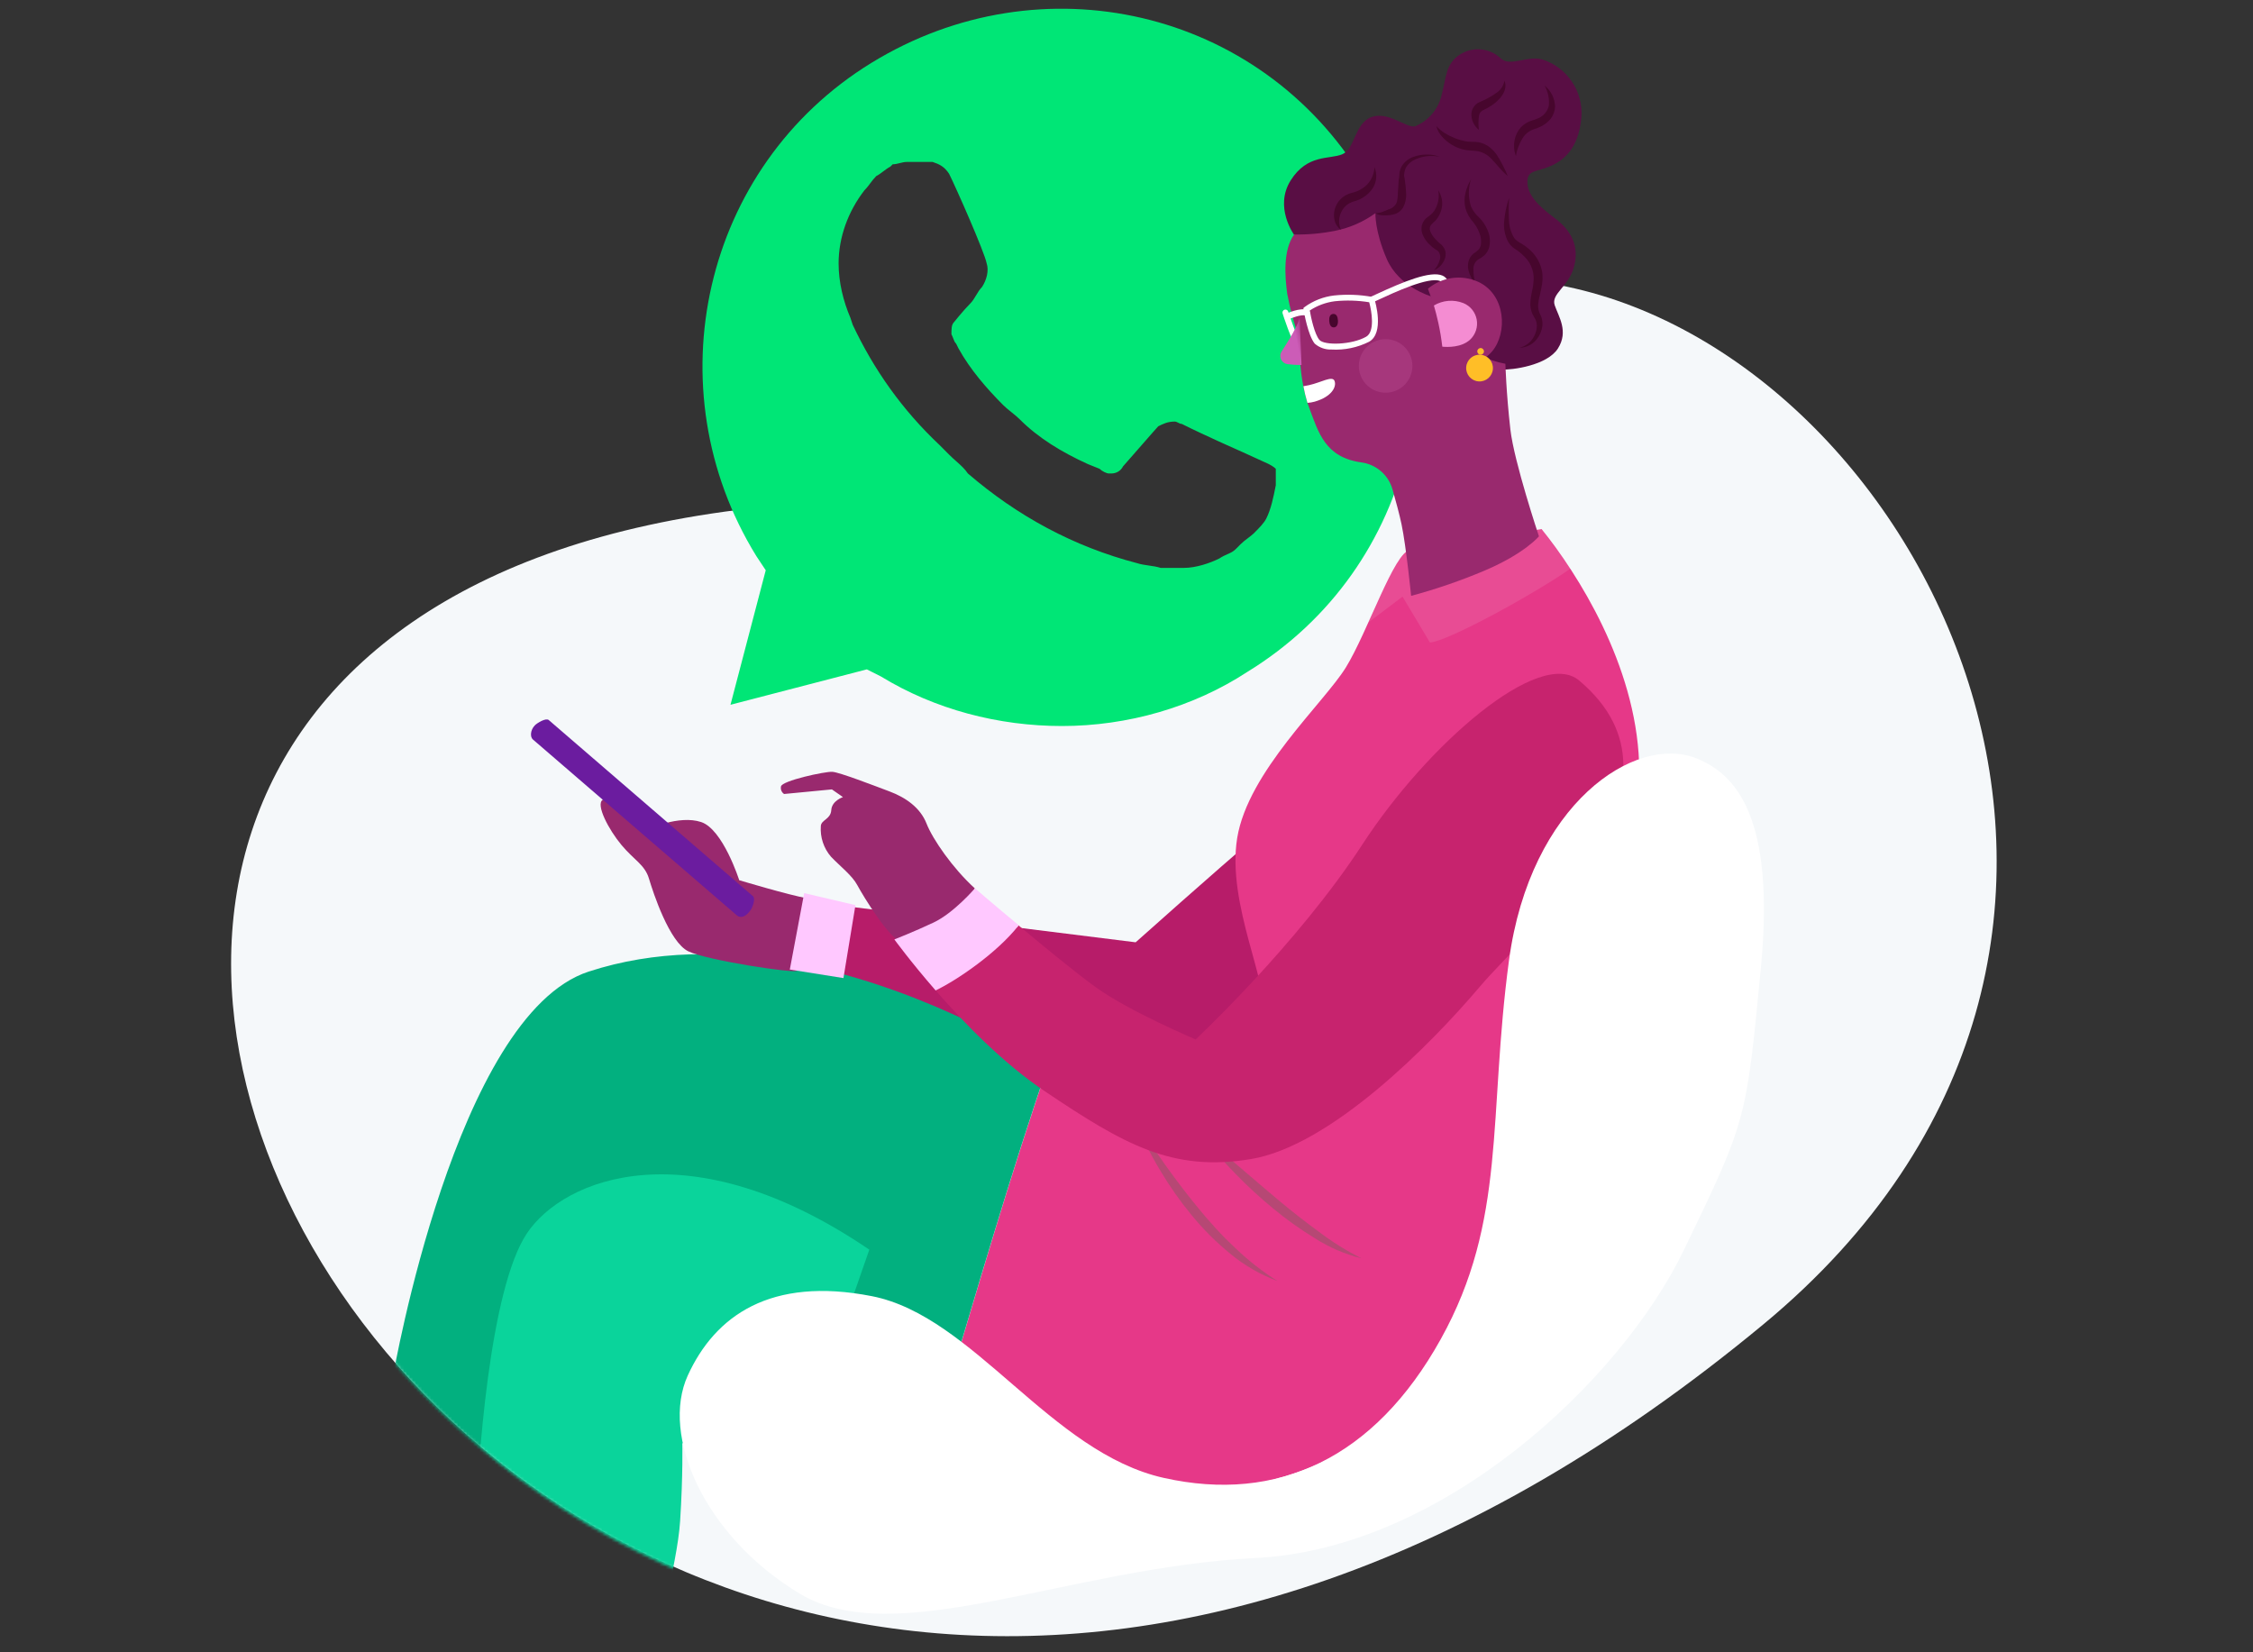 <svg width="750" height="550" viewBox="0 0 750 550" fill="none" xmlns="http://www.w3.org/2000/svg">
<rect x="0" y="0" width="750" height="550" fill="#333333" stroke="none"/>
<g clip-path="url(#clip0)">
<path d="M249.982 169.222C487.237 261.798 426.719 151.409 444.65 96.604C467.652 90.875 492.501 89.35 521.454 95.398C642.534 120.708 738.181 315.634 587.031 440.809C189.027 770.596 -135.984 213.26 249.955 169.22" fill="#F5F8FA"/>
<mask id="mask0" mask-type="alpha" maskUnits="userSpaceOnUse" x="44" y="-59" width="633" height="625">
<path d="M587.452 441.682C738.603 316.506 614.341 -5.643 493.262 -30.953C464.308 -37 362.168 -15.949 339.166 -10.22L77.365 14.995L77.365 319.826C75.514 476.491 314.292 668.023 587.452 441.682Z" fill="#FF0000"/>
</mask>
<g mask="url(#mask0)">
<path fill-rule="evenodd" clip-rule="evenodd" d="M288.553 222.814L293.247 225.171C311.244 236.17 332.37 241.669 353.496 241.669C375.404 241.669 397.313 235.384 415.309 223.6C471.645 189.032 488.076 115.969 453.649 59.405C419.221 2.84 346.454 -13.658 290.118 20.909C233.782 55.477 217.35 129.325 251.778 185.104L254.908 189.818L243.171 234.599L288.553 222.814ZM413.744 150.537L422.351 154.465C423.916 155.251 424.698 156.036 424.698 156.036V161.536C423.916 165.464 423.133 169.392 421.568 172.534C420.786 174.106 419.221 175.677 417.656 177.248C416.874 178.034 416.091 178.623 415.309 179.212C414.526 179.801 413.744 180.391 412.961 181.176L411.397 182.747C410.518 183.63 409.639 184.017 408.622 184.465C407.827 184.814 406.949 185.201 405.919 185.89C402.79 187.461 398.095 189.032 394.183 189.032H386.358C385.185 188.64 383.815 188.443 382.446 188.247C381.077 188.05 379.708 187.854 378.534 187.461C357.408 181.962 338.629 171.749 322.198 157.608C321.176 156.068 319.819 154.863 318.347 153.556C317.566 152.862 316.752 152.14 315.938 151.323L312.809 148.18C300.289 136.396 290.9 123.04 283.858 108.113L283.076 105.756C280.728 100.257 279.163 93.972 279.163 87.687C279.163 79.045 282.293 70.403 287.77 63.333C288.553 62.547 289.14 61.761 289.726 60.976C290.313 60.19 290.9 59.405 291.683 58.619C292.465 58.226 293.247 57.637 294.03 57.048C294.812 56.459 295.595 55.869 296.377 55.477L297.16 54.691C297.942 54.691 298.725 54.495 299.507 54.298C300.289 54.102 301.072 53.905 301.854 53.905H308.114H310.461C312.809 54.691 314.373 55.477 315.938 57.833C318.286 62.547 327.675 83.759 328.457 87.687C329.24 90.044 328.457 93.186 326.893 95.543C326.11 96.329 325.523 97.311 324.936 98.293C324.35 99.275 323.763 100.257 322.98 101.043C320.633 103.4 317.503 107.328 317.503 107.328C316.721 108.113 316.721 109.685 316.721 111.256C317.02 111.856 317.204 112.341 317.362 112.756C317.617 113.427 317.802 113.913 318.286 114.398L319.068 115.97C322.98 123.04 328.457 129.325 333.935 134.824C334.717 135.61 335.695 136.396 336.673 137.181C337.651 137.967 338.629 138.753 339.412 139.538C345.671 145.823 353.496 150.537 362.103 154.465L366.015 156.036C366.797 156.822 368.362 157.608 369.145 157.608H369.927C371.492 157.608 373.057 156.822 373.839 155.251C384.793 142.681 385.576 141.895 385.576 141.895C387.141 141.109 388.706 140.324 391.053 140.324C391.444 140.324 391.835 140.52 392.227 140.717C392.618 140.913 393.009 141.109 393.4 141.109C401.225 145.038 413.744 150.537 413.744 150.537Z" fill="#00E676"/>
<path d="M419.401 277.384C404.124 290.343 378.049 313.662 378.049 313.662L281.141 301.585L275.706 332.508C275.706 332.508 355.539 370.439 383.932 370.34C391.995 370.456 399.967 368.615 407.161 364.973C414.356 361.332 420.56 355.999 425.241 349.432L419.401 277.384Z" fill="#B71C69"/>
<path d="M400.335 377.889C400.335 377.889 416.299 342.83 419.68 335.817C423.061 328.804 408.259 301.146 411.84 278.995C415.42 256.844 440.767 233.956 448.034 222.151C455.301 210.347 464.232 183.499 469.387 183.117C474.542 182.735 513.16 176.102 513.16 176.102C525.188 190.959 544.421 221.215 545.634 253.784C546.847 286.354 519.051 379.126 505.062 405.643C491.074 432.161 468.945 466.818 468.945 466.818C468.945 466.818 440.005 501.032 381.862 495.807C362.719 494.081 337.908 483.299 313.234 469.618C325.055 430.186 336.317 390.921 349.501 352.86C374.901 365.117 400.335 377.889 400.335 377.889Z" fill="#E63888"/>
<path d="M127.612 461.184C128.443 461.029 129.206 460.619 129.794 460.011C130.382 459.402 130.766 458.626 130.894 457.79C130.894 457.79 151.704 337.853 195.96 323.413C240.216 308.974 288.239 324.381 317.767 337.847C326.833 341.995 338.145 347.383 349.468 352.858C336.283 390.919 325.021 430.183 313.2 469.616C262.929 441.734 213.307 401.786 213.307 401.786L175.486 494.622C165.884 496.138 156.066 495.498 146.742 492.75C131.873 488.173 124.292 482.737 124.292 482.737C124.292 482.737 123.475 461.941 127.612 461.184Z" fill="#02B07F"/>
<path d="M289.386 415.977C229.57 375.28 187.635 392.145 175.369 410.601C163.102 429.057 158.893 486.051 158.084 513.428C157.275 540.804 154.736 586.861 154.736 586.861C154.736 586.861 152.442 586.113 152.287 588.497C152.132 590.881 152.334 602.471 152.334 602.471C162.565 606.113 173.255 608.306 184.093 608.987C193.852 609.714 203.646 609.873 213.423 609.461C213.252 595.199 213.861 580.939 215.249 566.743C217.451 547.632 225.401 521.678 226.401 506.336C227.4 490.994 227.133 480.391 227.133 480.391L264.737 486.689L289.386 415.977Z" fill="#0AD49B"/>
<path d="M268.789 299.036C262.365 297.899 246.08 292.991 246.08 292.991C246.08 292.991 240.687 276.035 233.388 273.627C226.089 271.219 215.423 275.877 214.632 276.988C213.842 278.099 203.156 264.68 200.662 266.211C198.168 267.741 202.644 276.207 206.896 281.289C211.148 286.372 214.645 287.813 216.035 292.47C217.424 297.126 222.831 313.621 229.131 316.665C235.43 319.709 264.744 324.115 265.288 323.125C265.831 322.134 268.789 299.036 268.789 299.036Z" fill="#99296E"/>
<path opacity="0.1" d="M522.838 189.233C511.33 197.358 481.922 213.569 476.003 213.867L466.891 198.601L455.524 207.197C460.762 195.568 465.934 183.371 469.354 183.115C474.509 182.732 513.126 176.1 513.126 176.1C515.072 178.518 520.774 186.277 522.838 189.233Z" fill="white"/>
<path d="M267.706 297.29L262.919 322.731L280.775 325.57L284.768 301.291L267.706 297.29Z" fill="#FFC8FF"/>
<path d="M249.822 303.016C250.552 302.055 251.563 299.128 250.674 298.335L182.674 239.679C181.768 238.885 178.886 240.595 178.044 241.447C176.486 243.055 176.458 245.328 177.363 246.122L245.365 304.761C245.805 305.097 247.46 306.197 249.822 303.016Z" fill="#6B1C9F"/>
<g style="mix-blend-mode:multiply" opacity="0.44">
<path d="M400.335 377.889C403.682 382.447 407.357 386.756 411.329 390.781C415.274 394.839 419.443 398.673 423.816 402.265C428.183 405.891 432.808 409.193 437.656 412.145C442.456 415.222 447.726 417.495 453.258 418.873C448.264 416.367 443.511 413.407 439.06 410.03C436.807 408.379 434.59 406.712 432.394 404.996C430.197 403.28 428.036 401.531 425.895 399.75C421.595 396.204 400.335 377.889 400.335 377.889Z" fill="#785D5C"/>
</g>
<g style="mix-blend-mode:multiply" opacity="0.44">
<path d="M378.25 373.561C380.472 379.168 383.163 384.577 386.294 389.732C389.386 394.934 392.877 399.89 396.734 404.554C400.576 409.243 404.88 413.533 409.58 417.361C414.269 421.242 419.579 424.305 425.287 426.421C420.239 423.26 415.533 419.584 411.244 415.452L408.025 412.352C406.982 411.309 405.993 410.219 404.968 409.143C402.955 406.977 401.032 404.731 399.145 402.454C395.373 397.881 391.781 393.167 388.301 388.323C384.82 383.479 381.619 378.551 378.25 373.561Z" fill="#785D5C"/>
</g>
<path d="M324.481 295.687C317.088 288.947 310.494 279.386 308.426 274.121C306.358 268.856 301.533 265.481 296.142 263.454C290.751 261.427 279.458 257.066 277.074 256.91C274.69 256.755 260.103 259.909 259.979 261.816C259.885 262.285 259.934 262.772 260.118 263.213C260.303 263.655 260.615 264.031 261.014 264.295L276.932 262.766L280.612 265.332C280.612 265.332 276.926 266.528 276.723 269.644C276.52 272.761 273.385 272.847 273.247 274.958C273.112 276.802 273.342 278.653 273.923 280.408C274.504 282.162 275.425 283.785 276.634 285.183C279.837 288.521 283.683 291.422 285.404 294.664C287.126 297.905 296.511 313.428 300.53 313.69C301.484 313.752 316.899 309.951 319.232 307.213C321.565 304.475 324.481 295.687 324.481 295.687Z" fill="#99296E"/>
<path d="M311.458 329.69C320.83 340.441 334.003 354.005 347.865 363.287C374.081 380.864 390.161 390.223 416.51 385.801C442.859 381.378 475.924 348.152 492.709 328.331C509.493 308.511 567.176 261.481 525.693 226.527C512.481 215.406 475.196 247.776 453.551 281.046C431.907 314.315 398.018 346 398.018 346C398.018 346 375.869 336.622 364.844 328.671C359.028 324.496 348.081 315.608 339.051 308.026C331.718 317.415 318.324 326.409 311.458 329.69Z" fill="#C7236E"/>
<path d="M297.722 312.704C297.722 312.704 303.073 320.063 311.458 329.69C318.324 326.409 331.718 317.415 339.138 307.997C331.024 301.295 324.549 295.692 324.549 295.692C324.549 295.692 317.516 303.904 310.794 307.074C304.072 310.244 297.722 312.704 297.722 312.704Z" fill="#FFC8FF"/>
<path d="M564.765 252.448C544.286 244.204 509.349 267.625 502.331 319.662C495.312 371.698 501.648 406.146 479.6 445.784C457.552 485.422 425.244 500.403 387.429 491.952C349.614 483.501 324.06 438.098 290.271 431.46C256.482 424.822 238.015 438.008 228.948 457.873C219.882 477.738 234.276 511.225 266.195 530.462C298.113 549.699 355.53 521.734 417.951 518.616C480.371 515.498 539.549 459.552 560.518 416.158C581.488 372.765 581.282 372.941 586.158 322.414C591.034 271.887 577.83 257.717 564.765 252.448Z" fill="white"/>
<path d="M432.815 116.899C433.04 116.918 433.263 116.854 433.443 116.717C433.55 116.644 433.641 116.551 433.711 116.442C433.782 116.333 433.829 116.211 433.852 116.084C433.875 115.956 433.872 115.825 433.843 115.699C433.815 115.573 433.761 115.453 433.686 115.348C431.65 112.479 428.862 103.816 428.834 103.728C428.796 103.605 428.735 103.491 428.653 103.392C428.571 103.293 428.47 103.211 428.356 103.151C428.243 103.091 428.118 103.055 427.99 103.043C427.862 103.032 427.733 103.046 427.61 103.084C427.36 103.164 427.152 103.339 427.031 103.571C426.91 103.804 426.887 104.075 426.965 104.325C427.078 104.691 429.796 113.367 432.072 116.491C432.158 116.61 432.269 116.708 432.398 116.778C432.526 116.849 432.669 116.89 432.815 116.899Z" fill="white"/>
<path d="M508.477 60.044C508.18 64.608 511.818 68.35 517.543 72.605C523.268 76.86 525.762 82.153 523.977 88.808C522.193 95.463 516.228 97.777 517.55 101.625C518.873 105.473 522.218 110.291 518.633 115.974C515.048 121.658 503.369 123.222 499.638 123.013C495.907 122.805 430.744 78.082 430.744 78.082C430.744 78.082 424.076 68.876 429.662 60.039C435.248 51.203 442.544 53.132 446.815 51.358C451.086 49.585 450.906 41.057 456.531 38.978C462.155 36.899 468.335 42.842 471.125 42.015C473.302 41.113 475.234 39.705 476.758 37.906C478.282 36.108 479.354 33.972 479.887 31.676C481.475 25.674 481.211 21.331 485.894 18.216C487.961 16.853 490.427 16.225 492.895 16.432C495.362 16.639 497.689 17.67 499.5 19.359C502.72 22.424 508.114 18.381 513.493 19.809C517.468 21.096 520.9 23.672 523.246 27.13C525.592 30.588 526.716 34.729 526.442 38.899C525.572 49.632 520.364 53.448 516.07 55.323C511.775 57.198 508.706 56.536 508.477 60.044Z" fill="#590E44"/>
<path d="M430.797 78.052C427.034 83.313 427.738 92.2 428.516 97.842C429.453 102.799 430.771 107.675 432.456 112.429C432.456 112.429 432.192 126.195 435.841 135.804C438.92 143.939 441.078 152.288 453.282 153.938C455.682 154.275 457.931 155.304 459.756 156.899C461.58 158.493 462.901 160.585 463.556 162.918C464.671 166.804 465.869 171.243 466.561 174.537C468.101 181.871 469.747 198.343 469.747 198.343C478.132 196.095 486.35 193.265 494.342 189.873C507.532 184.269 512.301 178.526 512.301 178.526C512.301 178.526 504.014 153.755 502.786 142.936C501.386 130.566 501.132 121.093 501.132 121.093C489.301 118.954 481.701 110.405 476.363 98.634C476.363 98.634 465.703 95.58 461.644 86.218C457.586 76.856 457.868 70.958 457.868 70.958C453.937 73.802 449.448 75.782 444.698 76.769C440.126 77.706 435.464 78.137 430.797 78.052Z" fill="#99296E"/>
<path d="M432.636 105.737C431.486 110.006 427.338 115.653 426.42 117.405C426.26 117.786 426.187 118.198 426.206 118.611C426.226 119.024 426.338 119.428 426.534 119.792C426.73 120.155 427.006 120.471 427.34 120.714C427.674 120.958 428.058 121.123 428.465 121.198C430.057 121.409 431.661 121.514 433.267 121.511L432.636 105.737Z" fill="url(#paint0_linear)"/>
<path d="M435.755 128.205C439.849 127.309 443.544 124.934 444.259 126.81C444.975 128.686 443.407 132.021 437.689 133.684C436.888 133.91 436.065 134.051 435.234 134.105C434.683 132.284 434.232 130.433 433.885 128.562C434.456 128.463 435.096 128.35 435.755 128.205Z" fill="white"/>
<g opacity="0.38">
<path opacity="0.38" d="M452.365 122.345C452.471 124.104 453.096 125.792 454.162 127.195C455.227 128.599 456.685 129.655 458.351 130.23C460.017 130.805 461.816 130.872 463.521 130.424C465.225 129.976 466.758 129.033 467.926 127.713C469.094 126.394 469.845 124.757 470.082 123.011C470.32 121.265 470.035 119.487 469.262 117.904C468.489 116.32 467.264 115.001 465.741 114.113C464.219 113.226 462.467 112.81 460.708 112.919C459.541 112.988 458.399 113.288 457.348 113.799C456.296 114.311 455.356 115.025 454.581 115.901C453.806 116.776 453.211 117.796 452.831 118.902C452.451 120.008 452.292 121.178 452.365 122.345Z" fill="#F48CD2"/>
</g>
<path d="M442.483 106.824C442.557 108.06 443.023 109.031 444.053 108.978C445.082 108.925 445.459 107.873 445.384 106.654C445.31 105.435 444.896 104.433 443.815 104.499C442.733 104.566 442.41 105.588 442.483 106.824Z" fill="#47062D"/>
<path d="M504.625 51.978C505.004 49.65 505.884 47.432 507.204 45.477C507.814 44.663 508.593 43.991 509.487 43.505C509.932 43.256 510.404 43.057 510.894 42.913C511.54 42.709 512.173 42.465 512.788 42.181C514.106 41.57 515.269 40.67 516.192 39.547C517.111 38.371 517.625 36.929 517.657 35.436C517.616 34.095 517.284 32.778 516.683 31.578C516.082 30.379 515.226 29.324 514.176 28.489C515.333 30.537 515.824 32.893 515.583 35.233C515.341 36.229 514.849 37.147 514.154 37.9C513.458 38.654 512.583 39.218 511.609 39.539C511.092 39.765 510.56 39.953 510.016 40.103C509.319 40.311 508.65 40.606 508.027 40.982C506.737 41.745 505.696 42.865 505.029 44.207C504.431 45.405 504.086 46.713 504.016 48.05C503.947 49.388 504.154 50.725 504.625 51.978Z" fill="#47062D"/>
<path d="M492.318 43.242C492.088 41.602 492.11 39.937 492.383 38.304C492.509 37.786 492.804 37.324 493.221 36.991C493.227 36.906 493.436 36.851 493.543 36.772L493.738 36.665L494.039 36.514C494.464 36.325 494.877 36.112 495.278 35.877C496.962 34.991 498.449 33.773 499.649 32.297C500.277 31.529 500.737 30.639 500.999 29.683C501.263 28.744 501.195 27.743 500.808 26.849C500.674 27.662 500.373 28.439 499.925 29.13C499.477 29.822 498.891 30.414 498.203 30.869C496.87 31.829 495.448 32.659 493.955 33.345L492.51 34.003L492.104 34.199C491.836 34.351 491.583 34.529 491.351 34.731C490.876 35.147 490.493 35.656 490.226 36.228C489.959 36.799 489.814 37.42 489.801 38.05C489.8 39.091 490.05 40.116 490.529 41.039C490.965 41.891 491.574 42.641 492.318 43.242Z" fill="#47062D"/>
<path d="M502.37 65.871C501.564 68.183 501.035 70.582 500.793 73.019C500.401 75.626 500.864 78.289 502.111 80.612C502.491 81.228 502.962 81.784 503.508 82.259C503.783 82.499 504.129 82.71 504.39 82.898L505.096 83.354C505.999 83.993 506.834 84.724 507.587 85.534C508.717 86.663 509.564 88.043 510.059 89.561C510.555 91.079 510.684 92.692 510.438 94.27C510.363 95.411 510.051 96.537 509.858 97.653C509.587 98.92 509.445 100.211 509.436 101.507C509.494 102.915 509.911 104.284 510.648 105.485L511.095 106.232C511.201 106.441 511.29 106.659 511.36 106.882C511.505 107.365 511.587 107.865 511.606 108.369C511.601 109.453 511.356 110.524 510.888 111.503C510.435 112.567 509.735 113.508 508.845 114.247C507.955 114.986 506.902 115.502 505.772 115.752C507.042 115.75 508.289 115.419 509.393 114.793C510.498 114.167 511.422 113.267 512.076 112.179C512.816 111.067 513.285 109.797 513.446 108.472C513.522 107.773 513.487 107.066 513.343 106.379C513.265 106.021 513.156 105.67 513.018 105.331L512.629 104.468C512.186 103.551 511.976 102.539 512.018 101.521C512.099 100.412 512.291 99.313 512.59 98.241C512.897 97.045 513.141 95.834 513.323 94.612C513.545 93.284 513.564 91.931 513.379 90.597C512.92 87.9 511.614 85.419 509.651 83.514C508.71 82.611 507.673 81.815 506.557 81.141L505.733 80.66C505.524 80.537 505.321 80.404 505.126 80.261C504.733 79.986 504.386 79.652 504.096 79.27C502.938 77.377 502.323 75.201 502.317 72.981C502.198 70.612 502.215 68.238 502.37 65.871Z" fill="#47062D"/>
<path d="M491.158 94.382C490.704 92.87 490.478 91.299 490.487 89.721C490.44 89.082 490.558 88.441 490.829 87.86C491.101 87.279 491.516 86.777 492.037 86.402C492.812 86.005 493.533 85.512 494.184 84.935C494.942 84.2 495.481 83.271 495.744 82.249C496.182 80.37 495.992 78.4 495.204 76.639C494.537 74.971 493.514 73.469 492.207 72.237C491.109 71.238 490.239 70.015 489.653 68.65C488.725 65.723 488.739 62.578 489.692 59.658C488.85 61.079 488.225 62.617 487.838 64.223C487.428 65.909 487.43 67.669 487.846 69.354C488.34 71.063 489.22 72.636 490.42 73.95C491.332 75.076 492.047 76.348 492.534 77.713C493.035 78.94 493.178 80.283 492.949 81.588C492.819 82.141 492.563 82.657 492.201 83.095C491.655 83.63 491.051 84.101 490.399 84.5C489.624 85.187 489.077 86.094 488.828 87.099C488.615 88.021 488.611 88.979 488.816 89.903C489.21 91.568 490.015 93.108 491.158 94.382Z" fill="#47062D"/>
<path d="M478.797 63.377C479.238 65.802 478.713 68.302 477.334 70.345C476.999 70.782 476.618 71.181 476.196 71.536C475.996 71.728 475.764 71.867 475.548 72.041C475.215 72.262 474.902 72.51 474.61 72.784C473.947 73.436 473.488 74.268 473.291 75.177C473.118 76.073 473.188 76.998 473.493 77.858C474.035 79.301 474.927 80.587 476.088 81.601C476.592 82.085 477.135 82.526 477.712 82.921L478.451 83.379C478.632 83.504 478.795 83.653 478.936 83.821C479.206 84.244 479.373 84.725 479.423 85.224C479.474 85.723 479.407 86.228 479.227 86.696C478.87 87.938 478.208 89.07 477.302 89.991C478.615 89.473 479.713 88.526 480.419 87.304C480.827 86.654 481.096 85.926 481.208 85.166C481.325 84.303 481.167 83.425 480.756 82.657C480.543 82.27 480.279 81.913 479.97 81.597L479.501 81.174L479.143 80.894C478.708 80.489 478.273 80.085 477.874 79.648C477.11 78.878 476.513 77.961 476.117 76.952C475.954 76.59 475.902 76.188 475.968 75.797C476.033 75.406 476.212 75.042 476.482 74.752C476.65 74.555 476.833 74.373 477.031 74.207C477.321 73.963 477.595 73.701 477.852 73.422C478.375 72.865 478.809 72.23 479.137 71.539C479.824 70.275 480.155 68.849 480.095 67.411C480.035 65.974 479.587 64.58 478.797 63.377Z" fill="#47062D"/>
<path d="M446.359 76.466C445.938 75.512 445.738 74.474 445.774 73.432C445.809 72.389 446.079 71.367 446.563 70.443C446.971 69.611 447.553 68.876 448.27 68.288C448.987 67.701 449.822 67.274 450.718 67.037C453.225 66.408 455.419 64.893 456.896 62.772C457.581 61.732 457.999 60.54 458.112 59.3C458.226 58.061 458.032 56.812 457.547 55.666C457.44 57.811 456.581 59.85 455.12 61.425C453.684 62.823 451.885 63.79 449.927 64.216C448.597 64.555 447.376 65.228 446.38 66.173C445.402 67.115 444.697 68.304 444.343 69.615C443.976 70.874 443.96 72.209 444.296 73.476C444.595 74.692 445.329 75.755 446.359 76.466Z" fill="#47062D"/>
<path d="M457.866 70.974C458.537 71.406 459.316 71.64 460.114 71.651C460.895 71.717 461.68 71.705 462.459 71.616C462.833 71.64 463.201 71.51 463.599 71.433C464.045 71.359 464.479 71.227 464.89 71.039C465.79 70.616 466.547 69.94 467.069 69.094C467.862 67.573 468.211 65.86 468.075 64.15C468.013 62.661 467.859 61.177 467.612 59.708C467.635 59.35 467.472 58.98 467.41 58.617C467.397 58.292 467.418 57.967 467.473 57.646C467.538 57.015 467.717 56.401 468.001 55.834C468.664 54.659 469.683 53.726 470.911 53.168C473.531 51.928 476.487 51.591 479.319 52.211C477.929 51.67 476.446 51.411 474.956 51.448C473.435 51.432 471.923 51.693 470.494 52.217C468.977 52.761 467.672 53.771 466.766 55.104C466.332 55.816 466.031 56.602 465.88 57.423C465.853 57.832 465.826 58.257 465.8 58.649C465.775 59.041 465.751 59.398 465.626 59.749C465.529 61.23 465.433 62.712 465.342 64.108C465.334 64.774 465.291 65.439 465.212 66.101C465.164 66.682 465.017 67.251 464.778 67.782C464.492 68.268 464.11 68.692 463.656 69.026C463.202 69.361 462.686 69.601 462.137 69.731C461.502 70.031 460.836 70.279 460.169 70.543C459.431 70.815 458.652 70.96 457.866 70.974Z" fill="#47062D"/>
<path d="M478.157 41.96C478.47 43.293 479.134 44.517 480.08 45.506C481.906 47.585 484.321 49.06 487.004 49.736C487.694 49.9 488.396 50.014 489.102 50.078L490.175 50.148C490.55 50.172 490.737 50.184 491.026 50.203C492.116 50.289 493.178 50.591 494.149 51.092C495.121 51.593 495.983 52.282 496.685 53.12C498.386 54.821 499.855 56.952 501.92 58.591C500.937 56.184 499.743 53.869 498.352 51.672C497.571 50.494 496.577 49.472 495.419 48.66C494.161 47.812 492.7 47.316 491.186 47.221L489.291 47.183C488.729 47.146 488.184 47.111 487.595 46.97C486.447 46.743 485.324 46.406 484.24 45.965C483.12 45.519 482.04 44.979 481.01 44.352C479.95 43.695 478.989 42.89 478.157 41.96Z" fill="#47062D"/>
<path d="M443.248 116.347C447.581 116.594 451.904 115.696 455.781 113.743C460.846 110.807 457.87 100.575 457.5 99.423L457.332 98.864L456.753 98.827C452.571 98.071 448.303 97.914 444.078 98.36C440.546 98.779 437.181 100.096 434.303 102.186L433.869 102.551L433.952 103.121C434.101 103.986 435.43 111.665 437.663 114.393C439.209 115.73 441.205 116.429 443.248 116.347ZM455.798 100.611C456.641 103.693 457.745 110.366 454.795 112.072C450.085 114.809 440.783 115.075 439.184 113.107C437.585 111.138 436.471 105.919 436.005 103.358C438.509 101.71 441.356 100.655 444.329 100.275C448.15 99.882 452.007 99.996 455.798 100.611Z" fill="white"/>
<path d="M428.417 106.437C428.589 106.452 428.762 106.422 428.919 106.35C429.961 105.837 433.051 104.602 434.751 105.02C435 105.095 435.269 105.068 435.498 104.946C435.728 104.823 435.899 104.614 435.974 104.364C436.049 104.115 436.022 103.847 435.899 103.617C435.776 103.388 435.567 103.217 435.318 103.142C432.584 102.331 428.507 104.271 428.048 104.498C427.85 104.59 427.688 104.746 427.59 104.941C427.491 105.136 427.461 105.359 427.504 105.573C427.547 105.787 427.662 105.98 427.828 106.122C427.995 106.263 428.204 106.344 428.423 106.352L428.417 106.437Z" fill="white"/>
<path d="M456.493 100.725C456.652 100.738 456.812 100.713 456.959 100.653L458.933 99.755C463.959 97.415 475.702 91.973 479.396 93.547C479.574 93.609 479.736 93.71 479.87 93.843C480.004 93.976 480.105 94.138 480.167 94.316C480.251 94.562 480.429 94.764 480.662 94.879C480.895 94.993 481.164 95.011 481.41 94.927C481.655 94.843 481.858 94.665 481.973 94.432C482.087 94.199 482.105 93.93 482.021 93.684C481.868 93.249 481.625 92.85 481.308 92.514C480.991 92.178 480.607 91.912 480.181 91.735C476.222 90.04 467.226 93.729 458.11 97.958L456.17 98.857C455.934 98.962 455.749 99.155 455.653 99.395C455.558 99.635 455.56 99.902 455.659 100.141C455.733 100.303 455.85 100.443 455.996 100.546C456.143 100.649 456.314 100.711 456.493 100.725Z" fill="white"/>
<path d="M475.347 96.105C477.624 94.198 480.39 92.968 483.331 92.555C486.272 92.142 489.27 92.563 491.984 93.769C501.369 98.023 501.88 110.916 496.679 116.989C491.121 123.553 480.574 121.652 480.574 121.652C480.336 116.907 479.717 112.189 478.723 107.543C477.907 103.646 476.778 99.821 475.347 96.105Z" fill="#99296E"/>
<path d="M487.192 100.913C488.32 101.385 489.312 102.132 490.078 103.085C490.845 104.038 491.361 105.166 491.582 106.369C491.802 107.572 491.719 108.81 491.341 109.973C490.962 111.136 490.299 112.185 489.413 113.027C486.518 115.729 481.877 115.563 480.127 115.398C479.821 112.744 479.382 110.107 478.812 107.497C478.323 105.277 477.802 103.31 477.326 101.689C478.8 100.808 480.457 100.28 482.168 100.145C483.88 100.011 485.599 100.273 487.192 100.913Z" fill="#F48CD2"/>
<path d="M492.234 126.96C489.779 126.8 487.919 124.681 488.079 122.226C488.239 119.772 490.358 117.912 492.813 118.072C495.267 118.231 497.127 120.351 496.968 122.805C496.808 125.26 494.688 127.12 492.234 126.96Z" fill="#FFBE27"/>
<path d="M492.813 118.071C492.202 118.032 491.738 117.504 491.778 116.893C491.818 116.281 492.346 115.818 492.957 115.858C493.568 115.898 494.032 116.425 493.992 117.037C493.952 117.648 493.424 118.111 492.813 118.071Z" fill="#FFBE27"/>
</g>
</g>
<defs>
<linearGradient id="paint0_linear" x1="444.235" y1="175.473" x2="450.421" y2="174.219" gradientUnits="userSpaceOnUse">
<stop stop-color="#CC5CB7"/>
<stop offset="0.02" stop-color="#CA5AB5"/>
<stop offset="0.28" stop-color="#B54596"/>
<stop offset="0.53" stop-color="#A53580"/>
<stop offset="0.78" stop-color="#9C2C73"/>
<stop offset="1" stop-color="#99296E"/>
</linearGradient>
<clipPath id="clip0">
<rect width="750" height="550" fill="white"/>
</clipPath>
</defs>
</svg>

